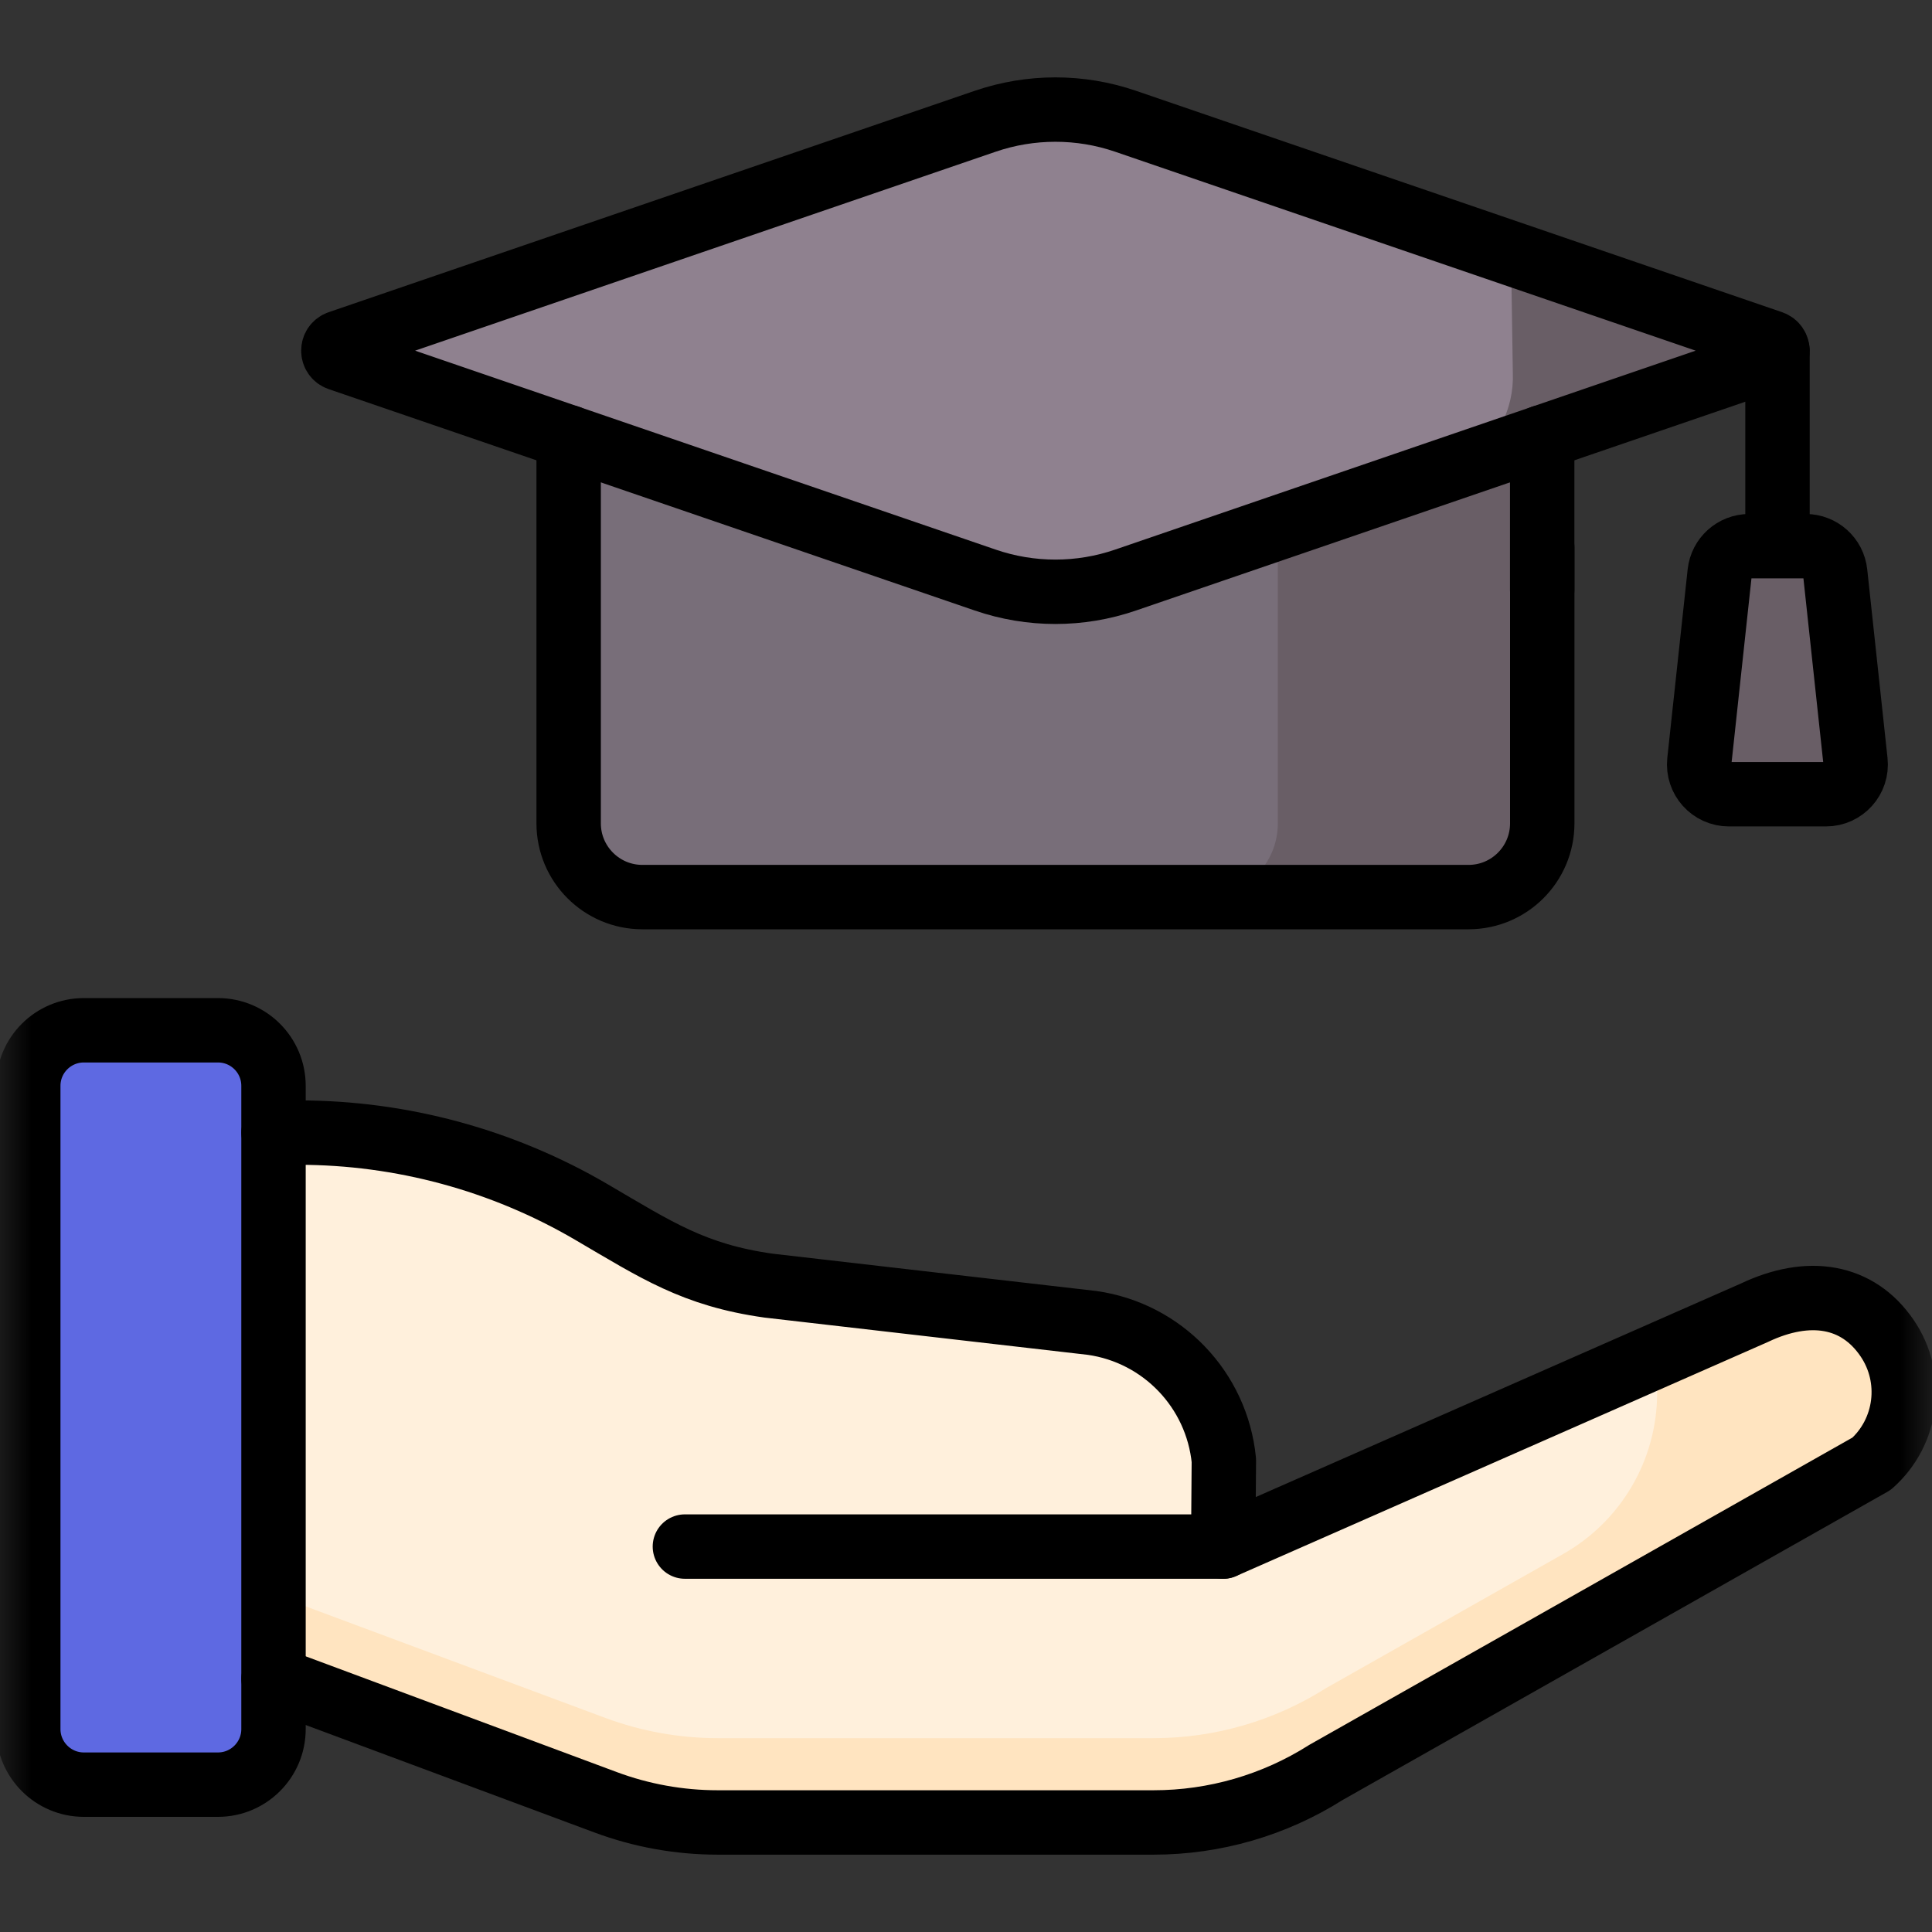 <?xml version="1.0" encoding="UTF-8"?> <svg xmlns="http://www.w3.org/2000/svg" width="30" height="30" viewBox="0 0 30 30" fill="none"><rect x="0" y="0" width="30" height="30" fill="#333333" stroke="none"/> <mask id="mask0_75_920" style="mask-type:luminance" maskUnits="userSpaceOnUse" x="0" y="0" width="30" height="30"> <path d="M0 0H30V30H0V0Z" fill="white"></path> </mask> <g mask="url(#mask0_75_920)"> <path d="M2.836 25.541L9.403 27.985C9.961 28.193 10.551 28.299 11.146 28.299H17.914C18.861 28.299 19.789 28.03 20.589 27.523L29.063 22.729C29.622 22.233 29.725 21.399 29.305 20.78C28.845 20.104 28.083 19.986 27.245 20.383L18.995 24.015L19.005 22.677C18.896 21.578 18.05 20.696 16.957 20.542L11.932 19.963C10.774 19.799 10.194 19.411 9.184 18.82C7.805 18.013 6.235 17.588 4.637 17.588H2.836V25.541Z" fill="#FFF0DC"></path> <path d="M29.305 20.78C28.845 20.104 28.083 19.986 27.245 20.383L25.734 21.048L25.732 21.641C25.728 22.672 25.171 23.622 24.273 24.13L20.589 26.214C19.789 26.721 18.861 26.99 17.914 26.99H11.146C10.551 26.99 9.961 26.884 9.403 26.677L2.836 24.232V25.541L9.403 27.985C9.961 28.193 10.551 28.299 11.146 28.299H17.914C18.861 28.299 19.789 28.03 20.589 27.523L29.063 22.729C29.622 22.232 29.723 21.395 29.305 20.78Z" fill="#FFE4C0"></path> <path d="M4.247 26.849C4.247 27.325 3.861 27.712 3.384 27.712H1.302C0.826 27.712 0.439 27.325 0.439 26.849V16.861C0.439 16.384 0.826 15.998 1.302 15.998H3.384C3.861 15.998 4.247 16.384 4.247 16.861V26.849Z" fill="#5E69E2"></path> <path d="M18.993 24.015H10.635" stroke="black" stroke-miterlimit="10" stroke-linecap="round" stroke-linejoin="round"></path> <path d="M22.803 13.93H9.975C9.343 13.93 8.83 13.417 8.83 12.785V5.404H23.948V12.785C23.948 13.417 23.436 13.93 22.803 13.93Z" fill="#786E79"></path> <path d="M19.842 5.404V12.785C19.842 13.417 19.329 13.93 18.697 13.93H22.803C23.435 13.93 23.948 13.417 23.948 12.785V5.404H19.842Z" fill="#695E66"></path> <path d="M15.298 1.883L5.265 5.321C5.147 5.362 5.147 5.528 5.265 5.569L15.298 9.007C16.005 9.25 16.772 9.25 17.478 9.007L27.511 5.569C27.629 5.528 27.629 5.362 27.511 5.321L17.478 1.883C16.772 1.641 16.005 1.641 15.298 1.883Z" fill="#595959"></path> <path d="M15.298 1.883L5.265 5.321C5.147 5.362 5.147 5.528 5.265 5.569L15.298 9.007C16.005 9.25 16.772 9.25 17.478 9.007L27.511 5.569C27.629 5.528 27.629 5.362 27.511 5.321L17.478 1.883C16.772 1.641 16.005 1.641 15.298 1.883Z" fill="#8F818F"></path> <path d="M27.51 5.321L23.463 3.934L23.491 5.789C23.514 6.343 23.239 6.937 22.673 7.227L27.51 5.569C27.628 5.528 27.628 5.362 27.51 5.321Z" fill="#695E66"></path> <path d="M27.601 5.445V8.481" stroke="black" stroke-miterlimit="10" stroke-linecap="round" stroke-linejoin="round"></path> <path d="M28.352 12.333H26.847C26.572 12.333 26.358 12.095 26.387 11.821L26.703 8.894C26.728 8.659 26.926 8.481 27.163 8.481H28.037C28.273 8.481 28.472 8.659 28.497 8.894L28.812 11.821C28.842 12.095 28.628 12.333 28.352 12.333Z" fill="#695E66"></path> <path d="M15.298 1.883L5.265 5.321C5.147 5.362 5.147 5.528 5.265 5.569L15.298 9.007C16.005 9.25 16.772 9.25 17.478 9.007L27.511 5.569C27.629 5.528 27.629 5.362 27.511 5.321L17.478 1.883C16.772 1.641 16.005 1.641 15.298 1.883Z" stroke="black" stroke-miterlimit="10" stroke-linecap="round" stroke-linejoin="round"></path> <path d="M28.352 12.333H26.847C26.572 12.333 26.358 12.095 26.387 11.821L26.703 8.894C26.728 8.659 26.926 8.481 27.163 8.481H28.037C28.273 8.481 28.472 8.659 28.497 8.894L28.812 11.821C28.842 12.095 28.628 12.333 28.352 12.333Z" stroke="black" stroke-miterlimit="10" stroke-linecap="round" stroke-linejoin="round"></path> <path d="M23.947 9.162V6.79" stroke="black" stroke-miterlimit="10" stroke-linecap="round" stroke-linejoin="round"></path> <path d="M8.83 6.79V12.785C8.83 13.417 9.343 13.93 9.975 13.93H22.803C23.436 13.93 23.948 13.417 23.948 12.785V8.5" stroke="black" stroke-miterlimit="10" stroke-linecap="round" stroke-linejoin="round"></path> <path d="M4.247 21.136V26.849C4.247 27.325 3.861 27.712 3.384 27.712H1.302C0.826 27.712 0.439 27.325 0.439 26.849V16.861C0.439 16.384 0.826 15.998 1.302 15.998H3.384C3.861 15.998 4.247 16.384 4.247 16.861V21.5" stroke="black" stroke-miterlimit="10" stroke-linecap="round" stroke-linejoin="round"></path> <path d="M4.248 26.067L9.402 27.985C9.96 28.193 10.55 28.299 11.145 28.299H17.913C18.86 28.299 19.788 28.03 20.588 27.523L29.062 22.729C29.621 22.233 29.724 21.398 29.304 20.78C28.844 20.104 28.082 19.986 27.245 20.383L18.994 24.015L19.004 22.677C18.895 21.578 18.049 20.696 16.956 20.542L11.932 19.963C10.773 19.799 10.193 19.411 9.183 18.82C7.804 18.013 6.234 17.587 4.636 17.587H4.248" stroke="black" stroke-miterlimit="10" stroke-linecap="round" stroke-linejoin="round"></path> </g> </svg> 